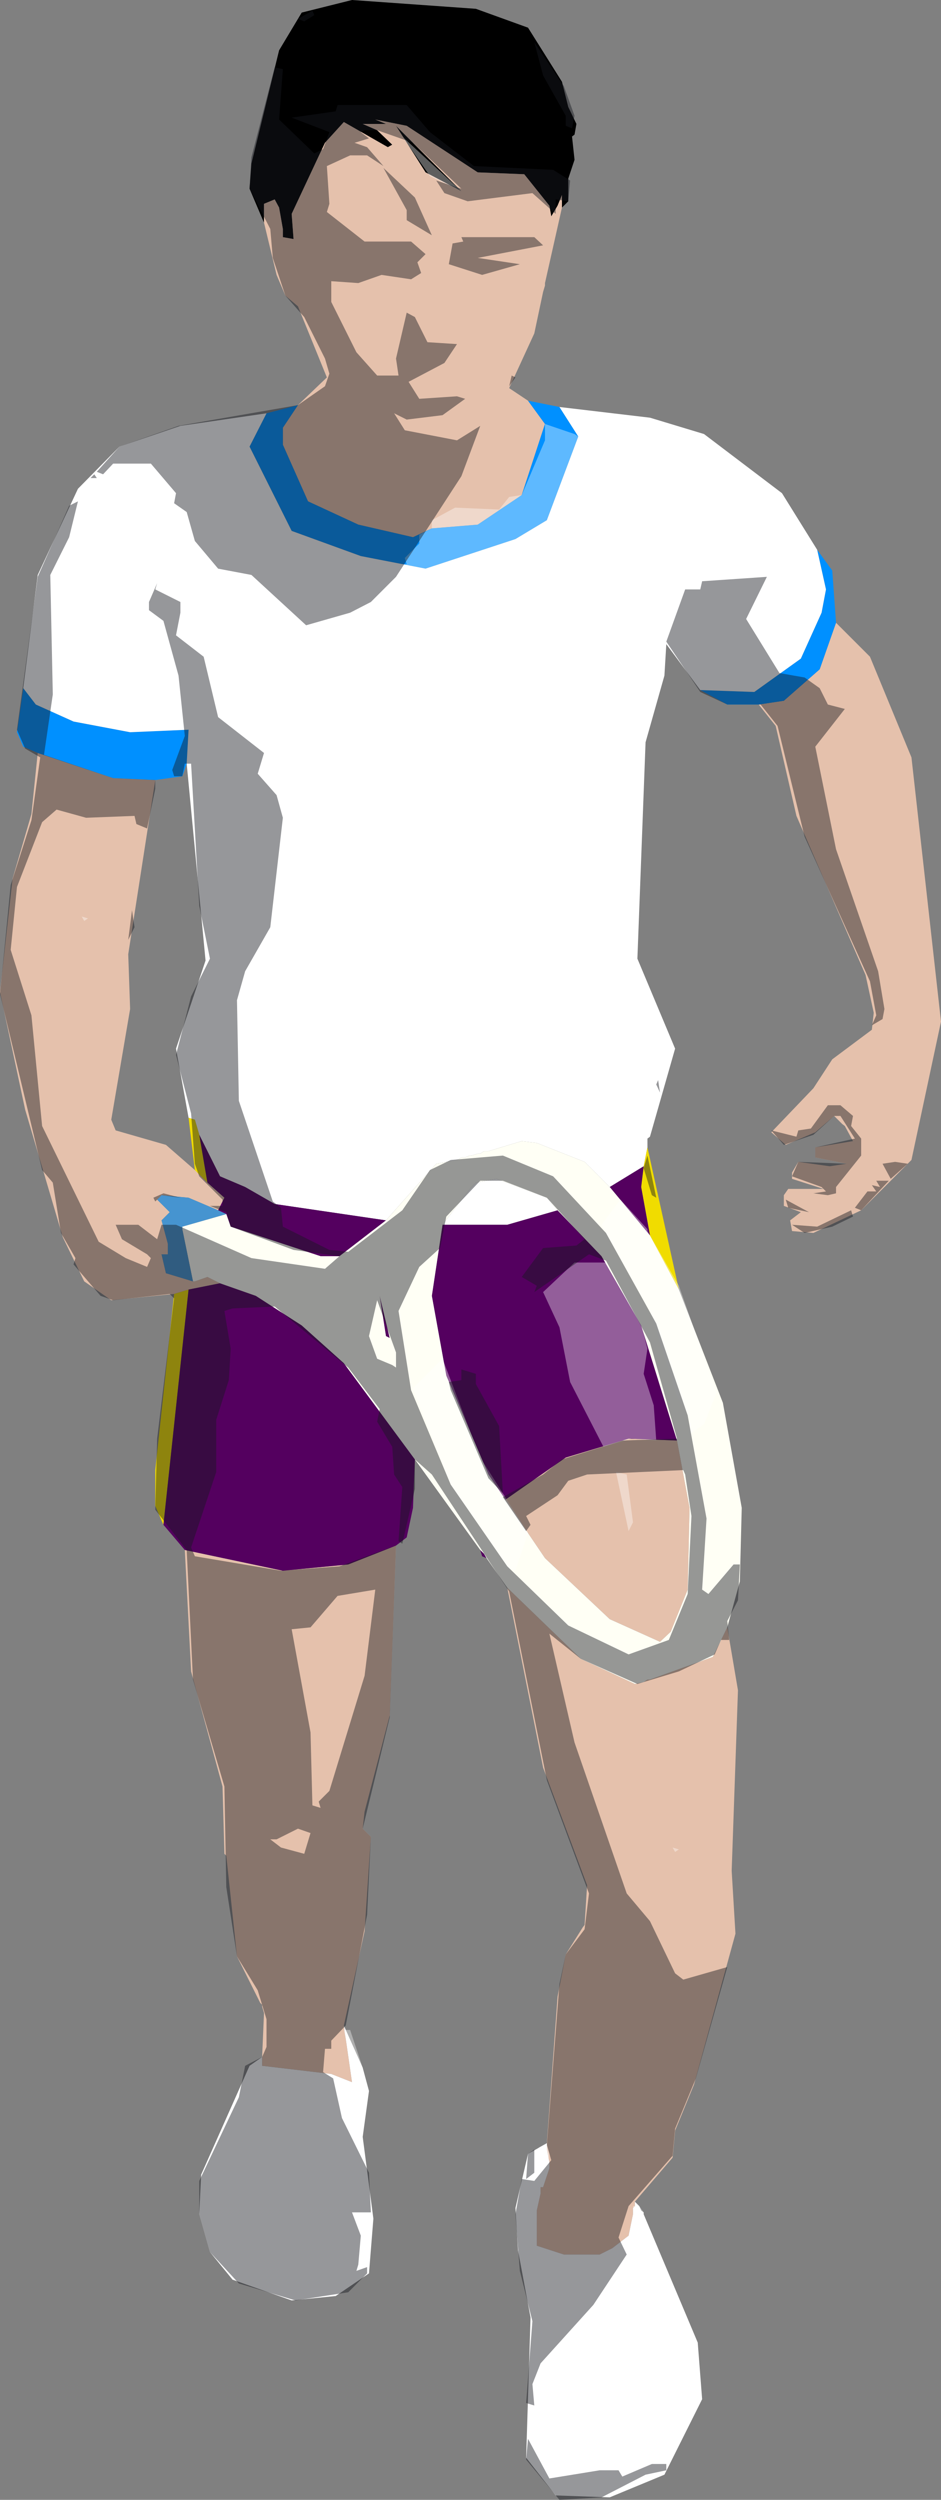 <?xml version="1.0" encoding="UTF-8" standalone="no"?>
<svg xmlns:xlink="http://www.w3.org/1999/xlink" height="198.7px" width="74.85px" xmlns="http://www.w3.org/2000/svg">
  <rect width="100%" height="100%" fill="#808080" stroke="none"/>
  <g transform="matrix(1.0, 0.0, 0.0, 1.0, -16.3, 43.2)">
    <path d="M37.3 -25.5 L36.15 -28.2 36.3 -30.2 38.5 -39.2 40.3 -42.2 44.3 -43.2 54.15 -42.5 58.3 -41.0 61.0 -36.7 61.5 -34.7 62.15 -33.35 62.0 -32.5 61.8 -32.35 62.0 -30.5 61.5 -29.0 61.5 -27.2 61.0 -26.7 61.0 -27.7 60.65 -26.85 60.15 -26.0 60.0 -26.85 58.0 -29.35 54.3 -29.5 48.65 -33.2 46.15 -33.7 47.0 -33.35 45.15 -33.35 46.3 -32.85 47.5 -31.7 47.15 -31.5 43.65 -33.5 42.15 -31.85 39.5 -26.2 39.65 -24.2 38.8 -24.35 38.8 -25.0 38.5 -26.7 38.15 -27.35 37.3 -27.0 37.3 -25.5 M53.0 -28.0 L50.15 -29.5 47.8 -33.2 53.0 -28.0" fill="#000000" fill-rule="evenodd" stroke="none"/>
    <path d="M37.3 -25.5 L37.3 -27.0 38.15 -27.35 38.5 -26.7 38.8 -25.0 38.8 -24.35 39.65 -24.2 39.5 -26.2 42.15 -31.85 43.65 -33.5 47.15 -31.5 47.5 -31.7 46.3 -32.85 45.15 -33.35 47.0 -33.35 46.15 -33.7 48.65 -33.2 54.3 -29.5 58.0 -29.35 60.0 -26.85 60.15 -26.0 60.65 -26.85 61.0 -27.7 61.0 -26.7 59.65 -20.7 59.65 -20.5 59.5 -20.0 58.8 -16.7 56.8 -12.35 58.3 -11.35 59.65 -9.5 57.8 -3.85 54.3 -1.5 50.65 -1.2 49.15 -0.5 44.8 -1.5 40.8 -3.35 38.8 -7.85 38.8 -9.2 40.0 -11.0 42.3 -13.2 40.0 -18.85 39.0 -19.7 38.3 -21.35 37.3 -25.5 M82.8 6.3 L85.5 9.0 88.8 17.0 91.15 38.0 88.8 49.0 84.8 53.0 81.0 54.8 79.3 54.65 79.15 53.8 80.0 53.15 78.65 52.65 78.65 51.8 79.0 51.3 81.8 51.3 79.3 50.5 79.3 50.0 79.8 49.15 82.3 49.5 83.65 49.3 81.15 48.8 81.15 48.0 84.15 47.5 83.5 46.3 83.3 46.15 82.65 45.5 81.15 46.8 78.8 47.8 77.65 46.8 81.0 43.3 82.5 41.0 85.65 38.65 85.8 37.3 85.15 34.3 79.65 21.65 78.0 14.5 76.65 12.8 78.65 12.5 81.5 10.0 82.8 6.3 M74.15 86.15 L75.0 91.15 74.5 105.5 74.8 110.5 71.5 122.5 70.0 126.15 69.8 128.3 66.8 131.8 66.8 132.15 66.65 132.3 66.65 132.8 66.3 134.5 65.0 135.5 64.0 136.0 61.15 136.0 59.0 135.3 59.0 132.5 59.3 131.15 59.3 130.65 59.5 130.65 60.0 129.15 60.0 128.65 59.8 127.65 59.8 127.15 60.65 115.5 61.3 112.15 62.65 110.0 62.8 109.8 63.0 106.65 59.5 97.3 56.65 83.0 62.5 88.65 66.8 90.65 67.5 90.5 67.8 90.3 68.0 90.3 73.0 88.5 74.15 86.15 M47.8 79.65 L47.3 93.15 45.3 100.8 45.15 102.15 45.8 102.8 45.3 110.3 43.65 117.8 44.3 122.3 42.65 121.65 37.15 121.0 37.15 120.3 37.3 116.8 37.15 116.3 37.15 116.15 37.0 116.0 35.15 112.3 34.3 104.3 34.15 104.15 34.0 98.8 31.5 89.65 31.0 80.0 38.8 81.65 44.0 81.15 47.8 79.65 M30.15 59.65 L25.15 60.15 23.0 58.65 21.3 55.15 18.3 45.0 16.3 35.65 17.3 26.65 18.8 21.5 19.3 16.65 25.3 18.65 28.65 18.8 26.5 32.65 26.65 37.0 25.15 45.8 25.5 46.65 29.5 47.8 31.8 49.8 32.8 50.8 34.15 52.0 33.65 53.0 31.3 52.0 29.15 51.8 28.8 52.15 29.8 53.15 29.15 53.8 29.65 55.65 29.65 56.5 29.15 56.5 29.5 58.0 31.65 58.65 31.8 58.65 32.8 58.3 33.8 58.8 31.3 59.3 30.15 59.65 M53.0 -28.0 L47.8 -33.2 50.15 -29.5 53.0 -28.0 M70.15 71.3 L71.15 76.65 71.0 83.15 69.65 86.5 68.8 87.3 64.8 85.5 59.65 80.65 56.5 76.0 61.3 72.65 66.3 71.15 70.15 71.3" fill="#e5c1ac" fill-rule="evenodd" stroke="none"/>
    <path d="M58.3 -11.35 L60.8 -10.85 62.3 -8.5 59.8 -1.85 57.3 -0.35 50.15 2.0 45.0 1.0 39.5 -1.0 36.15 -7.7 37.5 -10.35 40.0 -11.0 38.8 -9.2 38.8 -7.85 40.8 -3.35 44.8 -1.5 49.15 -0.5 50.65 -1.2 54.3 -1.5 57.8 -3.85 59.65 -9.5 58.3 -11.35 M81.3 0.5 L82.5 2.15 82.8 6.3 81.5 10.0 78.65 12.5 76.65 12.8 74.15 12.8 72.0 11.65 76.3 11.8 80.0 9.15 81.65 5.5 82.0 3.65 81.3 0.5 M19.3 16.65 L18.15 16.15 17.65 15.0 18.15 11.5 19.15 12.8 22.15 14.15 26.65 15.0 31.3 14.8 31.15 17.5 30.8 18.5 28.65 18.8 25.3 18.65 19.3 16.65" fill="#0090ff" fill-rule="evenodd" stroke="none"/>
    <path d="M60.8 -10.85 L68.0 -10.0 72.3 -8.7 78.5 -4.0 81.3 0.5 82.0 3.65 81.65 5.5 80.0 9.15 76.3 11.8 72.0 11.65 69.3 8.0 69.15 10.5 67.65 15.8 67.0 33.0 70.0 40.15 68.0 47.15 67.8 47.3 67.8 48.0 67.5 49.5 64.8 51.15 62.8 49.15 59.0 47.65 57.8 47.5 55.15 48.3 54.8 48.3 54.5 48.5 54.3 48.5 53.8 48.65 53.65 48.65 53.3 48.8 53.0 48.8 52.65 49.0 51.0 49.3 47.0 53.8 38.15 52.5 35.8 51.15 33.8 50.3 32.15 47.0 31.8 45.8 31.3 45.65 30.3 40.15 32.65 33.15 31.15 17.5 31.3 14.8 26.65 15.0 22.15 14.15 19.15 12.8 18.15 11.5 19.3 2.5 22.5 -4.35 25.8 -7.7 30.65 -9.35 37.5 -10.35 36.15 -7.7 39.5 -1.0 45.0 1.0 50.15 2.0 57.3 -0.35 59.8 -1.85 62.3 -8.5 60.8 -10.85 M66.8 131.8 L67.15 132.15 67.3 132.5 67.5 132.65 67.5 132.8 71.8 143.0 72.15 147.5 69.15 153.5 64.8 155.3 60.5 155.15 58.15 152.15 58.5 141.0 57.5 135.65 57.3 132.3 58.3 128.0 59.8 127.15 59.8 127.65 60.0 128.65 60.0 129.15 59.5 130.65 59.3 130.65 59.3 131.15 59.0 132.5 59.0 135.3 61.15 136.0 64.0 136.0 65.0 135.5 66.3 134.5 66.65 132.8 66.65 132.3 66.8 132.15 66.8 131.8 M43.65 117.8 L45.15 121.15 45.65 123.0 45.15 126.65 46.0 133.15 45.65 137.5 43.0 139.3 39.5 139.65 34.8 138.0 33.0 135.8 32.15 132.8 32.3 129.65 36.15 121.0 37.15 120.3 37.15 121.0 42.65 121.65 44.3 122.3 43.65 117.8 M51.5 54.15 L53.8 51.15 54.15 50.8 55.8 50.5 59.8 52.0 60.65 53.0 56.65 54.15 51.5 54.15" fill="#ffffff" fill-rule="evenodd" stroke="none"/>
    <path d="M67.8 48.0 L70.3 59.3 68.0 55.0 67.3 51.15 67.5 49.5 67.8 48.0 M29.3 78.0 L28.65 76.5 28.65 73.65 30.15 59.65 31.3 59.3 29.3 78.0 M31.8 49.8 L31.3 45.65 31.8 45.8 32.15 47.0 32.8 50.8 31.8 49.8" fill="#f0dc00" fill-rule="evenodd" stroke="none"/>
    <path d="M55.0 80.65 L54.65 80.5 54.5 80.0 54.8 80.3 55.0 80.65 M49.3 72.8 L49.15 76.65 48.65 79.0 47.8 79.65 44.0 81.15 38.8 81.65 31.0 80.0 29.3 78.0 31.3 59.3 33.8 58.8 36.65 59.8 40.3 62.15 43.65 65.15 49.3 72.8 M67.5 49.5 L67.3 51.15 68.0 55.0 64.8 51.15 67.5 49.5 M60.65 53.0 L64.15 56.65 67.3 62.15 70.15 71.3 66.3 71.15 61.3 72.65 56.5 76.0 55.15 74.0 51.8 66.15 50.65 59.8 51.5 54.15 56.65 54.15 60.65 53.0 M47.0 53.8 L43.3 56.65 41.8 56.65 34.65 54.3 34.3 53.3 33.65 53.0 34.15 52.0 32.8 50.8 32.15 47.0 33.8 50.3 35.8 51.15 38.15 52.5 47.0 53.8 M47.0 63.0 L46.5 59.8 47.3 63.15 47.0 63.0" fill="#54005f" fill-rule="evenodd" stroke="none"/>
    <path d="M70.3 59.3 L73.8 68.3 75.3 76.65 75.15 82.5 74.15 86.15 73.0 88.5 68.0 90.3 67.8 90.3 67.5 90.5 66.8 90.65 62.5 88.65 56.65 83.0 55.0 80.65 54.8 80.3 54.5 80.0 49.3 72.8 43.65 65.15 40.3 62.15 36.65 59.8 33.8 58.8 32.8 58.3 31.8 58.65 31.65 58.65 30.8 54.5 30.8 54.3 34.3 53.3 34.65 54.3 41.8 56.65 43.3 56.65 47.0 53.8 51.0 49.3 52.65 49.0 53.0 48.8 53.3 48.8 53.65 48.65 53.8 48.65 54.3 48.5 54.5 48.5 54.8 48.3 55.15 48.3 57.8 47.5 59.0 47.65 62.8 49.15 64.8 51.15 68.0 55.0 70.3 59.3 M70.15 71.3 L67.3 62.15 64.15 56.65 60.65 53.0 59.8 52.0 55.8 50.5 54.15 50.8 53.8 51.15 51.5 54.15 50.65 59.8 51.8 66.15 55.15 74.0 56.5 76.0 59.65 80.65 64.8 85.5 68.8 87.3 69.65 86.5 71.0 83.15 71.15 76.65 70.15 71.3 M47.0 63.0 L47.3 63.15 46.5 59.8 47.0 63.0" fill="#fffff5" fill-rule="evenodd" stroke="none"/>
    <path d="M34.3 53.3 L30.8 54.3 30.8 54.5 31.65 58.65 29.5 58.0 29.15 56.5 29.65 56.5 29.65 55.65 29.15 53.8 29.8 53.15 28.8 52.15 29.15 51.8 31.3 52.0 33.65 53.0 34.3 53.3" fill="#4694d0" fill-rule="evenodd" stroke="none"/>
    <path d="M73.3 67.5 L72.3 70.0 71.15 70.8 71.15 69.5 70.15 67.8 68.0 61.0 64.15 54.15 65.65 52.15 67.8 54.5 67.8 54.65 70.3 59.0 73.3 67.5 M56.8 -3.7 L57.8 -3.85 59.65 -8.2 59.65 -9.5 62.0 -8.7 62.3 -8.5 68.3 -8.0 71.5 -6.7 73.15 -3.85 73.15 -2.85 69.8 -0.85 67.0 1.65 67.0 2.3 64.8 2.65 66.65 6.65 63.5 10.15 57.5 13.15 51.3 10.0 50.15 8.65 48.8 10.0 47.65 9.5 47.0 8.15 44.5 6.8 44.0 6.0 47.15 3.5 48.15 1.65 48.65 1.65 48.5 1.15 49.65 0.0 49.65 -0.7 50.65 -1.2 50.65 -1.85 52.5 -2.85 56.0 -2.7 56.8 -3.7 M53.0 -28.0 L50.5 -29.2 48.3 -32.35 53.0 -28.0 M62.0 57.15 L64.5 57.15 67.3 62.0 67.8 64.0 67.5 66.0 68.3 68.5 68.5 71.3 66.5 71.15 64.3 71.8 61.65 66.65 60.8 62.3 59.5 59.5 62.0 57.15 M51.5 64.8 L54.5 72.65 58.3 78.65 57.3 81.65 56.8 81.5 52.15 74.8 49.15 67.15 51.5 64.8 M29.8 -3.85 L30.3 -3.7 30.0 -3.5 29.8 -3.85 M67.15 142.5 L67.8 143.8 70.3 145.3 70.65 146.5 70.65 147.5 63.3 151.65 61.15 151.15 60.3 149.8 60.5 146.65 61.3 142.15 62.0 141.3 63.5 140.0 63.3 139.65 64.5 139.65 67.15 142.5 M67.5 132.65 L66.8 132.65 66.65 132.15 67.15 132.15 67.5 132.65 M60.0 128.0 L59.8 129.15 58.65 130.15 58.15 130.0 58.65 130.0 59.15 127.5 59.8 127.15 60.0 128.0 M69.8 103.65 L70.3 103.8 70.0 104.0 69.8 103.65 M66.15 74.0 L66.65 77.8 66.3 78.5 65.3 73.8 66.15 74.0 M30.0 8.65 L27.3 14.0 28.15 8.5 24.3 3.5 26.5 2.65 27.65 4.3 27.5 4.8 29.3 6.15 30.0 8.65 M22.8 29.65 L23.3 29.8 23.0 30.0 22.8 29.65 M43.0 122.65 L42.5 121.65 43.3 122.0 43.0 122.65 M44.15 118.15 L45.15 121.15 44.3 121.15 43.65 118.15 44.15 118.15" fill="#ffffff" fill-opacity="0.369" fill-rule="evenodd" stroke="none"/>
    <path d="M38.5 -33.7 L41.3 -31.0 42.0 -31.35 42.5 -32.7 39.5 -33.85 43.0 -34.35 43.15 -34.85 48.65 -34.85 50.5 -32.7 54.0 -30.0 60.3 -29.7 61.65 -28.85 61.5 -27.2 60.5 -27.35 60.5 -26.2 58.65 -27.85 53.5 -27.2 51.65 -27.85 51.0 -28.85 53.0 -28.2 49.15 -31.85 46.3 -32.85 45.3 -32.85 45.0 -32.7 45.65 -32.2 44.5 -31.85 45.5 -31.5 46.8 -30.0 45.5 -30.85 44.15 -30.85 42.3 -30.0 42.5 -27.0 42.3 -26.35 45.3 -24.0 49.0 -24.0 50.15 -23.0 49.5 -22.35 49.8 -21.5 49.0 -21.0 46.65 -21.35 44.8 -20.7 42.65 -20.85 42.65 -19.2 44.65 -15.2 46.3 -13.35 48.0 -13.35 47.8 -14.7 48.65 -18.35 49.3 -18.0 50.3 -16.0 52.65 -15.85 51.65 -14.35 48.8 -12.85 49.65 -11.5 52.65 -11.7 53.3 -11.5 51.5 -10.2 48.65 -9.85 47.65 -10.35 48.5 -9.0 52.65 -8.2 54.5 -9.35 53.0 -5.35 47.8 2.65 45.8 4.65 44.15 5.5 40.65 6.5 36.3 2.5 33.65 2.0 31.8 -0.2 31.15 -2.5 30.15 -3.2 30.3 -4.0 28.3 -6.35 25.3 -6.35 24.5 -5.5 24.0 -5.7 25.8 -7.7 30.5 -9.35 40.0 -11.0 42.15 -12.5 42.5 -13.5 42.15 -14.7 40.5 -18.0 39.0 -19.7 38.0 -22.7 37.8 -25.0 36.15 -28.2 36.3 -30.7 38.15 -37.85 38.8 -37.7 38.5 -33.7 M57.0 -13.35 L57.3 -13.2 56.8 -12.5 57.0 -13.35 M58.8 -24.35 L59.5 -23.7 54.3 -22.7 57.65 -22.2 54.65 -21.35 52.0 -22.2 52.3 -23.85 53.15 -24.0 53.0 -24.35 58.8 -24.35 M46.8 -29.85 L49.3 -27.5 50.65 -24.5 48.65 -25.7 48.65 -26.5 46.8 -29.85 M41.3 -42.0 L40.5 -41.5 40.0 -41.7 41.15 -42.35 41.3 -42.0 M61.15 -36.35 L62.0 -34.0 61.8 -33.0 61.3 -33.2 61.3 -34.0 59.5 -37.2 58.8 -39.85 61.15 -36.35 M22.5 -3.35 L21.8 -0.5 20.3 2.5 20.5 12.0 19.8 16.8 25.3 18.65 28.65 18.8 28.65 19.5 28.0 22.65 27.15 22.3 27.0 21.65 23.15 21.8 20.8 21.15 19.65 22.15 17.65 27.3 17.15 32.3 18.8 37.5 19.65 46.3 24.15 55.5 26.3 56.8 28.0 57.5 28.3 56.8 28.0 56.5 26.0 55.3 25.5 54.15 27.3 54.15 28.8 55.3 29.15 54.15 30.3 54.15 36.3 56.8 42.15 57.65 43.3 56.65 39.65 56.15 34.65 54.3 34.3 53.15 33.0 52.65 34.0 52.65 34.0 52.15 32.15 50.3 31.8 49.3 31.5 45.3 30.3 40.65 31.5 36.0 33.0 33.0 32.15 28.8 31.5 17.5 31.0 17.5 30.8 18.5 30.15 18.5 30.0 18.0 31.0 15.3 30.5 10.5 29.3 6.15 28.15 5.3 28.15 4.65 28.8 3.15 28.65 3.65 30.65 4.65 30.65 5.5 30.3 7.3 32.5 9.0 33.65 13.8 37.3 16.65 36.8 18.3 38.3 20.0 38.8 21.8 37.8 30.5 35.8 34.0 35.15 36.3 35.3 44.3 38.0 52.3 38.65 52.8 38.8 54.3 42.5 56.15 44.0 56.3 48.3 53.0 50.5 49.8 52.15 49.0 56.3 48.65 60.3 50.3 64.5 54.8 68.5 62.0 71.0 69.3 72.5 77.5 72.15 83.15 72.65 83.5 74.65 81.15 75.15 81.15 75.0 84.0 74.15 85.65 74.3 87.15 73.65 87.15 73.15 88.3 70.3 89.65 67.0 90.65 62.5 88.65 60.0 86.65 62.0 95.3 66.15 107.3 68.0 109.5 70.0 113.65 70.65 114.15 74.15 113.15 71.65 122.0 70.0 126.0 69.8 128.15 66.3 132.15 65.5 134.65 66.15 136.0 63.5 140.0 59.3 144.65 58.65 146.3 58.8 148.0 58.15 147.8 58.65 141.3 57.65 137.3 57.3 132.8 57.8 130.0 58.8 130.15 60.15 128.5 59.8 127.3 60.8 114.5 61.3 112.15 62.8 110.15 63.15 107.3 59.8 98.3 56.8 83.3 50.65 74.0 49.3 72.8 49.3 75.15 48.3 79.5 48.0 79.3 48.3 75.0 47.65 74.0 47.5 71.8 46.3 69.8 46.5 68.8 44.0 65.5 38.15 60.65 34.8 60.8 34.15 61.0 34.65 64.0 34.5 66.5 33.5 69.65 33.5 73.8 31.5 79.8 31.8 80.5 38.65 81.65 43.3 81.3 47.8 79.65 47.3 93.3 45.15 102.15 45.8 102.8 45.5 109.0 43.8 117.8 42.65 119.0 42.65 119.65 42.15 119.65 42.0 121.5 42.8 122.0 43.5 125.15 45.65 129.5 45.8 132.65 44.3 132.65 45.0 134.5 44.8 136.8 44.65 137.3 45.5 137.0 45.5 137.5 44.0 139.0 39.8 139.65 35.3 138.3 33.0 135.8 32.15 132.8 32.15 130.15 35.3 123.5 35.8 121.0 37.15 120.3 37.5 119.5 37.5 117.3 36.8 115.0 35.15 112.3 34.3 106.8 34.15 98.8 31.65 90.3 31.15 80.0 28.65 76.8 28.8 71.15 30.15 60.0 29.8 59.65 25.3 60.15 24.3 59.8 22.15 57.3 22.3 56.8 21.15 54.8 20.5 50.8 19.65 49.8 16.3 35.8 17.15 27.15 18.8 22.0 19.5 17.0 18.3 16.3 17.65 14.8 19.3 2.65 21.8 -3.0 22.5 -3.35 M23.5 -5.2 L23.8 -5.5 24.0 -5.2 23.5 -5.2 M81.15 16.15 L82.8 24.3 86.15 34.0 86.65 37.0 86.5 37.8 85.65 38.3 86.0 37.5 85.5 34.8 80.3 23.3 78.15 14.5 76.8 12.8 74.15 12.8 72.0 11.8 69.3 7.8 70.8 3.65 72.0 3.65 72.15 3.0 77.3 2.65 75.65 6.0 78.3 10.3 80.3 10.65 81.5 11.5 82.15 12.8 83.5 13.15 81.15 16.15 M84.0 46.3 L84.8 47.3 84.8 48.65 82.8 51.15 82.8 51.65 82.15 51.8 81.0 51.65 82.0 51.5 81.65 51.15 79.3 50.3 79.8 49.15 83.65 49.3 81.15 48.8 81.15 48.0 84.3 47.3 83.15 45.5 82.65 45.5 81.0 47.0 78.65 47.8 77.65 46.65 79.65 47.15 79.8 46.65 80.8 46.5 82.15 44.65 83.15 44.65 84.15 45.5 84.0 46.3 M78.8 52.15 L80.65 53.15 79.0 52.8 78.8 52.15 M28.65 52.3 L28.5 52.0 29.3 51.65 30.65 52.0 29.15 51.8 28.65 52.3 M26.5 31.5 L26.8 29.15 27.0 30.5 26.5 31.5 M68.5 43.0 L68.65 42.65 68.8 43.65 68.5 43.0 M84.0 53.0 L84.15 53.5 82.5 54.3 80.3 54.8 79.3 54.15 81.3 54.3 84.0 53.0 M86.0 51.5 L85.65 51.0 86.3 51.15 86.0 50.65 87.0 50.65 84.8 53.0 84.3 52.8 85.3 51.5 86.0 51.5 M87.5 49.15 L88.5 49.3 87.15 50.5 86.5 49.3 87.5 49.15 M63.15 56.5 L58.8 59.5 59.0 59.0 57.8 58.3 59.5 56.0 62.15 55.8 62.8 55.3 59.8 52.0 56.3 50.65 54.5 50.65 51.8 53.5 51.3 56.0 49.65 57.5 48.0 61.0 49.0 67.3 52.15 74.8 56.65 81.3 61.5 86.0 66.3 88.3 69.5 87.15 71.0 83.5 71.3 77.3 70.8 74.0 70.65 73.65 63.0 74.0 61.5 74.5 60.65 75.65 58.15 77.3 58.5 78.0 58.15 78.5 56.3 75.8 59.5 74.0 61.0 72.8 65.8 71.3 70.15 71.15 68.0 63.5 64.5 57.0 63.15 56.5 M68.5 52.0 L68.15 51.8 67.5 49.65 67.8 48.65 68.5 52.0 M46.3 64.8 L47.5 65.3 47.8 65.5 47.8 64.3 46.3 60.15 45.65 63.0 46.3 64.8 M54.15 66.8 L56.0 70.15 56.3 75.5 55.15 74.3 52.15 67.3 52.0 66.65 53.0 66.5 53.0 65.65 54.15 66.0 54.15 66.8 M43.15 83.65 L41.0 86.15 39.5 86.3 41.0 94.5 41.15 100.3 41.8 100.5 41.65 100.0 42.5 99.15 45.3 90.0 46.15 83.15 43.15 83.65 M41.0 102.5 L40.0 102.15 38.3 103.0 37.8 103.0 38.65 103.65 40.5 104.15 41.0 102.5 M69.3 152.65 L69.3 153.15 67.65 153.5 64.15 155.3 60.8 155.5 58.15 152.3 58.3 150.65 60.0 153.8 64.0 153.15 65.5 153.15 65.8 153.65 68.15 152.65 69.3 152.65 M58.8 127.65 L58.8 129.5 58.15 130.0 58.3 128.0 58.8 127.65" fill="#171a20" fill-opacity="0.451" fill-rule="evenodd" stroke="none"/>
  </g>
</svg>
